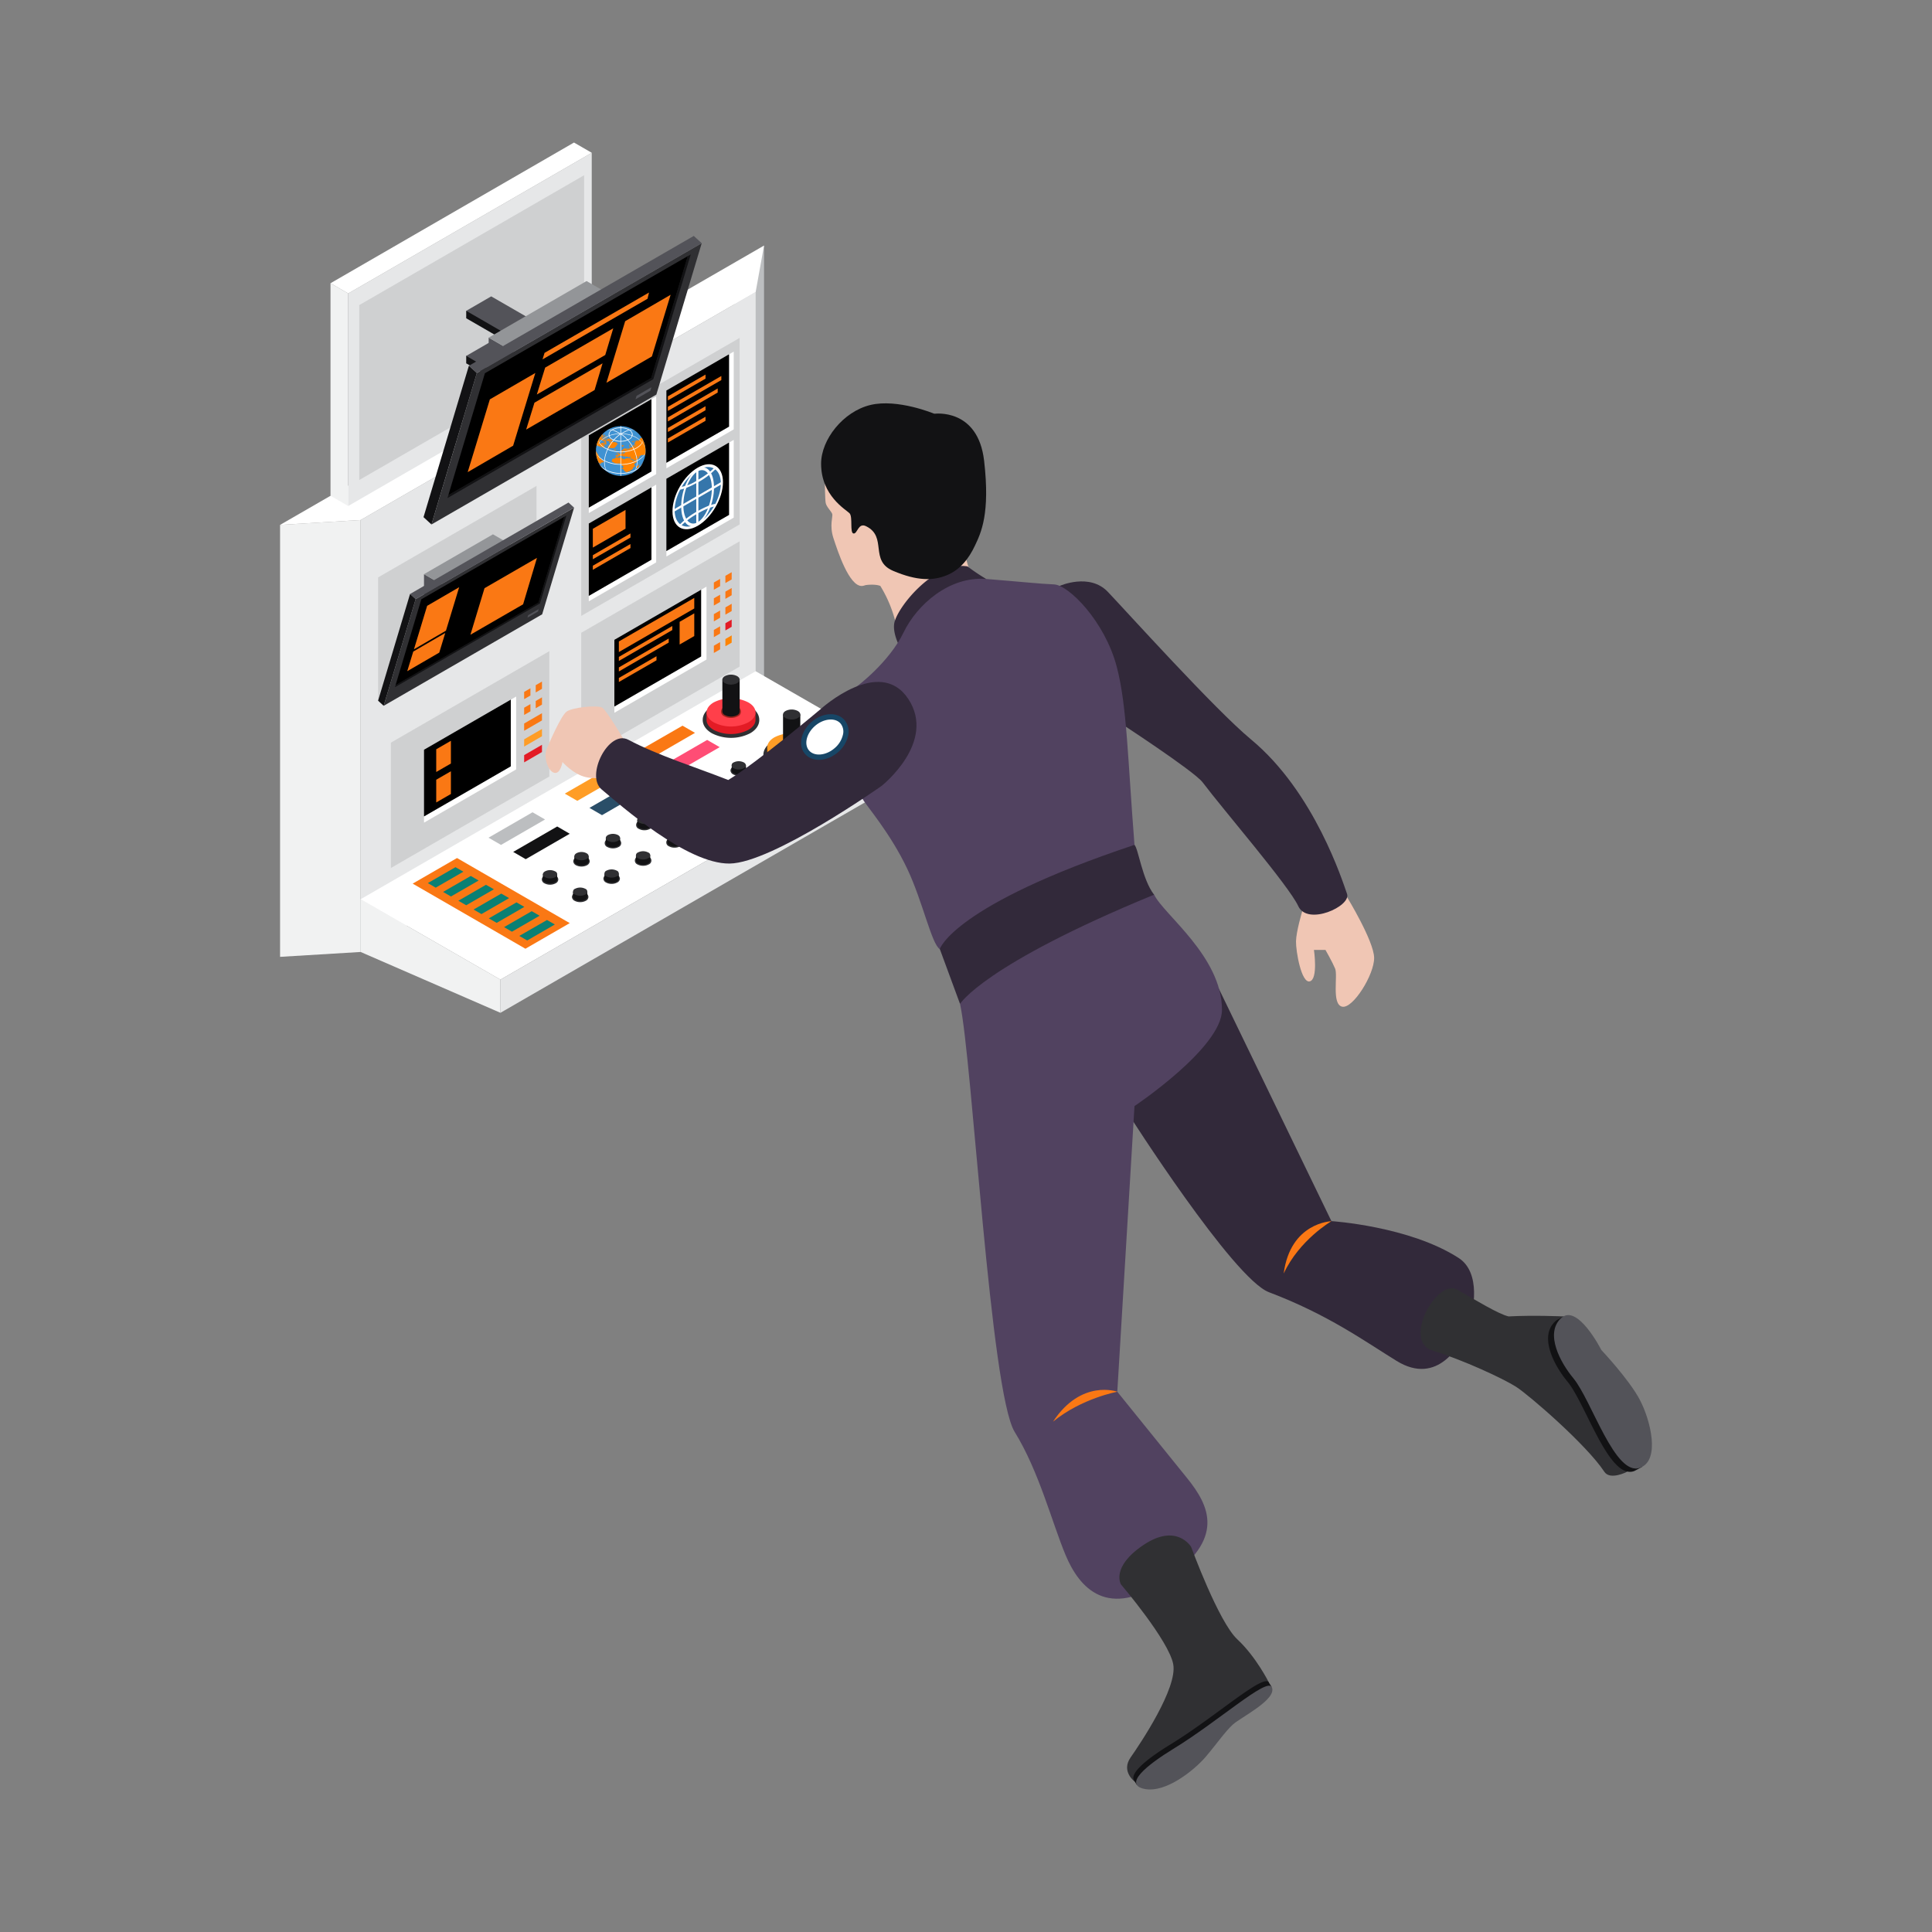 <?xml version="1.0" encoding="UTF-8"?>
<svg xmlns="http://www.w3.org/2000/svg" id="Layer_1" data-name="Layer 1" viewBox="0 0 800 800">
  <rect x="0" y="0" width="800" height="800" fill="#808080" stroke="none"/>
  <defs>
    <style>.cls-1{fill:#bcbec0;}.cls-2{fill:#f1f2f2;}.cls-3{fill:#e6e7e8;}.cls-4{opacity:0.1;}.cls-5{fill:#fa7814;}.cls-6{fill:#e31b25;}.cls-7{fill:#ff8400;}.cls-8{fill:#fff;}.cls-9{fill:#ff9d26;}.cls-10{fill:#3f92d2;}.cls-11{fill:#3576ab;}.cls-12{fill:#121214;}.cls-13{fill:#535359;}.cls-14{fill:#939598;}.cls-15{fill:#303033;}.cls-16{fill:#ba6000;}.cls-17{fill:#ff3f4a;}.cls-18{fill:#9c251f;}.cls-19{fill:#ff4d75;}.cls-20{fill:#2a4e68;}.cls-21{fill:#0a8074;}.cls-22{fill:#f0c6b4;}.cls-23{fill:#32293a;}.cls-24{fill:#514260;}.cls-25{fill:#174666;}</style>
  </defs>
  <polygon class="cls-1" points="303.82 119.05 312.9 299.8 316.37 280.54 316.37 101.68 303.82 119.05"></polygon>
  <polygon class="cls-2" points="149.33 394.19 115.97 396.21 115.97 217.35 149.33 215.33 149.33 394.19"></polygon>
  <polygon class="cls-3" points="149.33 394.19 312.9 299.8 312.9 120.93 149.33 215.33 149.33 394.19"></polygon>
  <polygon class="cls-4" points="240.66 255.04 306.27 217.16 306.27 139.91 240.66 177.8 240.66 255.04"></polygon>
  <polygon class="cls-4" points="240.66 313.92 306.27 276.03 306.27 224.14 240.66 262.03 240.66 313.92"></polygon>
  <polygon class="cls-5" points="298.18 242.71 295.59 244.2 295.59 241.21 298.18 239.71 298.18 242.71"></polygon>
  <polygon class="cls-5" points="302.97 239.93 300.37 241.42 300.37 238.43 302.98 236.93 302.97 239.93"></polygon>
  <polygon class="cls-5" points="298.18 249.25 295.59 250.75 295.59 247.75 298.18 246.26 298.18 249.25"></polygon>
  <polygon class="cls-5" points="302.97 246.47 300.37 247.97 300.37 244.97 302.98 243.48 302.97 246.47"></polygon>
  <polygon class="cls-5" points="298.18 255.79 295.59 257.3 295.59 254.3 298.18 252.79 298.18 255.79"></polygon>
  <polygon class="cls-5" points="302.97 253.02 300.37 254.52 300.37 251.51 302.98 250.01 302.97 253.02"></polygon>
  <polygon class="cls-5" points="298.18 262.33 295.59 263.83 295.59 260.84 298.18 259.34 298.18 262.33"></polygon>
  <polygon class="cls-6" points="302.97 259.55 300.37 261.06 300.37 258.06 302.98 256.56 302.97 259.55"></polygon>
  <polygon class="cls-5" points="298.18 268.88 295.59 270.38 295.59 267.38 298.18 265.88 298.18 268.88"></polygon>
  <polygon class="cls-7" points="302.97 266.1 300.37 267.6 300.37 264.61 302.98 263.1 302.97 266.1"></polygon>
  <polygon class="cls-8" points="292.54 242.92 292.54 273.11 254.4 295.14 254.4 292.56 290.32 271.82 290.32 244.2 292.54 242.92"></polygon>
  <polygon points="290.32 244.2 290.32 271.82 254.4 292.56 254.4 264.94 290.32 244.2"></polygon>
  <polygon class="cls-4" points="161.85 359.43 227.47 321.53 227.47 269.63 161.85 307.52 161.85 359.43"></polygon>
  <polygon class="cls-5" points="219.64 288 217.04 289.5 217.04 286.5 219.64 285 219.64 288"></polygon>
  <polygon class="cls-5" points="224.42 285.22 221.83 286.73 221.83 283.72 224.42 282.22 224.42 285.22"></polygon>
  <polygon class="cls-5" points="219.64 294.55 217.04 296.04 217.04 293.05 219.64 291.55 219.64 294.55"></polygon>
  <polygon class="cls-5" points="224.42 291.77 221.83 293.26 221.83 290.26 224.42 288.76 224.42 291.77"></polygon>
  <polygon class="cls-5" points="224.42 298.31 217.04 302.59 217.04 299.59 224.42 295.31 224.42 298.31"></polygon>
  <polygon class="cls-9" points="224.42 304.86 217.04 309.14 217.04 306.14 224.42 301.85 224.42 304.86"></polygon>
  <polygon class="cls-6" points="224.42 311.4 217.04 315.68 217.04 312.68 224.42 308.4 224.42 311.4"></polygon>
  <polygon class="cls-8" points="213.73 288.42 213.73 318.6 175.58 340.64 175.58 338.06 211.51 317.32 211.51 289.71 213.73 288.42"></polygon>
  <polygon points="211.51 289.71 211.51 317.32 175.58 338.06 175.58 310.45 211.51 289.71"></polygon>
  <polygon class="cls-5" points="180.63 319.67 186.71 316.16 186.71 306.75 180.63 310.26 180.63 319.67"></polygon>
  <polygon class="cls-5" points="180.63 332.28 186.71 328.77 186.71 319.36 180.63 322.87 180.63 332.28"></polygon>
  <polygon class="cls-5" points="256.26 273.69 278.39 260.89 278.39 259.22 256.26 272 256.26 273.69"></polygon>
  <polygon class="cls-5" points="256.26 265.61 256.26 270 287.48 251.96 287.48 247.58 256.26 265.61"></polygon>
  <polygon class="cls-5" points="256.26 278.04 276.9 266.07 276.9 264.4 256.26 276.36 256.26 278.04"></polygon>
  <polygon class="cls-5" points="256.26 282.4 271.84 273.42 271.84 271.73 256.26 280.73 256.26 282.4"></polygon>
  <polygon class="cls-5" points="281.42 266.88 287.48 263.38 287.48 253.97 281.42 257.48 281.42 266.88"></polygon>
  <polygon class="cls-8" points="271.71 164.15 271.71 196.34 243.81 212.45 243.81 210.2 269.75 195.21 269.75 165.28 271.71 164.15"></polygon>
  <polygon points="269.75 165.28 269.75 195.21 243.81 210.2 243.81 180.25 269.75 165.28"></polygon>
  <circle class="cls-10" cx="257.04" cy="186.75" r="10.29"></circle>
  <path class="cls-7" d="M250.24,184.78c.09-.07.13-.13,0-.43s-.06,0-.27,0-.21-.2,0-.34,0-.09-.12-.34.12,0,.14-.15-.34-.24-.44-.15-.09,0-.37.06,0,0-.15.26-.31-.35-.39-.24-.08.12-.27.22-.14-.15,0-.46-.1-.25,0-.48-.18-.32-.18-.5,0-.36.35-.13.2-.06.61.16a1.12,1.12,0,0,1,.5.36.46.46,0,0,0,.48.14c.09,0,.09-.1-.15-.32s-.45-.08-.18-.3-.06-.06-.18-.29,0-.18-.32-.4-.15,0-.18-.27.12-.19-.21-.36c-.14-.08-.18-.13-.2-.18a10,10,0,0,0-1.7,3.69c.07.09.13.18.2.2s.27-.09.65.23.12,0,.44,0,.09.07.55.41.14.09.3-.1-.19-.23.22-.08.13.14.41.47.07-.13.38-.16,0-.11-.08-.24,0,0-.11-.19S250.15,184.87,250.24,184.78Z"></path>
  <path class="cls-7" d="M248.87,191.8c0-.26.14-.28.71-.32s.11-.17.41-.29.06-.16-.39-.49-.39,0-.52-.46-.2-.27-.77-.53-.24-.15-.17-.27,0,0,.13-.15-.34-.44-.51-.83,0-.15-.26-.48-.19-.09-.44-.65c-.17-.4-.22-.41-.31-.43a10.37,10.37,0,0,0,1.23,4.75,1.31,1.31,0,0,1,.38.14C249.37,192.4,248.85,192.06,248.87,191.8Z"></path>
  <path class="cls-7" d="M250.18,183.43c-.08-.13-.1-.23-.22-.22s-.1,0,0,.13.21.2.17.3-.09,0,0,.2.24.54.26.42-.1-.3,0-.22.19.4.19.1-.12-.4,0-.32,0-.06.19.21.31.4.31.2-.13-.23-.12-.37,0,0,.07-.18.18-.12.09-.3-.08.06-.09-.16-.16-.12-.07-.31.23-.22,0-.28,0,.21-.17-.06,0-.21-.17-.37,0,0-.28-.06-.37-.12-.3.1,0,.06.1.31.06.09.22.33.24.24.09.33,0,.13-.13.18-.12,0-.22,0S250.28,183.58,250.18,183.43Z"></path>
  <path class="cls-7" d="M249.17,180.82c.14.11,0,.18.11.37s.09,0,.24,0,0-.16.18-.19.35.3.27.05-.05,0-.08-.21-.12-.17-.19-.09-.1-.36-.19-.49-.07-.11.05-.17.11,0-.08-.31h0c-.21.22-.4.45-.59.68l.07.12C249.08,180.89,249,180.71,249.17,180.82Z"></path>
  <path class="cls-7" d="M252.7,182.82c-.06,0-.13-.09-.3-.12s-.16,0-.08.11.38.31.18.24-.35-.33-.34-.18,0,.08.1.25,0,0,.2.24.23.2.17.3,0,0-.12.2,0,.19-.13.26,0,0,0,.17.06.13-.16.08-.16,0-.11.11-.1.07-.18.14.06.18-.13.22-.15,0-.1.23,0,.27.13.43.21.45.35.25.11-.18.29-.21-.05-.17.42,0,.21,0,.6,0,.21,0,.57,0,.39-.06.37-.12-.13-.18,0-.08.37.25.28,0-.39-.24-.07-.26.27,0,.27-.1.12.09.17-.07,0-.18.06-.25.25.14.18-.07-.18-.25.05-.35a1.36,1.36,0,0,0,.29-.16c.12-.06.12,0,.21-.13s.21-.2,0-.16,0,0-.31,0-.37.06-.45.05.51-.1.43-.17,0-.07-.2,0-.28,0-.16,0,.09,0,.22-.07.1-.07.18,0,.19,0,0-.11,0,0-.2-.17,0-.15-.34-.16-.12,0-.33-.06-.29-.14-.34-.05,0,.23-.14.1,0-.3-.12-.14-.36.3-.28.13.24-.27,0-.27-.21,0-.27,0,0-.14-.15-.05-.11.16-.21.08-.13-.27-.24-.14,0,0-.05.17-.09.18-.17.07S252.74,182.8,252.7,182.82Z"></path>
  <path class="cls-7" d="M254.56,191.87c-.06,0,0,0,0,0Z"></path>
  <path class="cls-7" d="M261.67,185.47h.08Z"></path>
  <path class="cls-7" d="M265.65,181.11c0,.06,0,0,0,0A.07.07,0,0,1,265.65,181.11Z"></path>
  <path class="cls-7" d="M265.76,181.29a.94.94,0,0,0-.17.1c-.13.11-.06.05-.22,0s0-.07-.19.08-.1.11-.26.27.05,0,.11.08-.07.11-.21.24,0,0-.15.11-.1.1-.16.17a.31.31,0,0,1-.19.15c-.13.05-.09.1,0,.19s-.06.18-.13.18-.06-.08-.1-.41-.07-.07-.21-.14-.14,0-.27.13,0,.15-.06.21-.06-.06-.12-.06-.09.09-.21,0-.11.07-.16.23.07.07.15,0,0,.06.06.08.07.08-.07.11,0,.11-.13.12-.09,0-.15.14.12,0-.09.17,0,.06-.13.23.13.07.25,0,.16,0,.11.07l-.09,0c-.08,0,0,0-.09.08s0,0-.16.09,0,0,0,.14,0,0,.17,0a1.24,1.24,0,0,0,.18,0c.15,0,.06,0,.13,0s0,0,.16.11,0,.06-.14.07-.09,0-.15-.11-.17.05-.23,0-.07,0-.2.09.12,0,0,.1,0,0,.1,0,.12,0,.07,0,0,0-.13,0-.09,0-.19-.07-.06,0-.05.1,0,.05,0,.11.08,0,.15,0,.06,0,.08.09,0,.07.14.07.06,0,.08-.1.08-.05.14-.05.09,0,.16,0,.06,0,.06.09,0,0-.17-.07-.05,0-.13.09,0,.08,0,.14,0,0,.06.13,0,.07-.07.13a.23.23,0,0,1-.18.06s0,0,0-.09.09-.1,0-.16,0-.07-.08-.12-.07,0-.16,0,0,0-.13-.09,0,0-.13-.07-.08,0-.11-.16,0,0-.11,0-.08,0-.19.11,0,.06.05.09,0,.06,0,.15,0,.05.06.07,0,0,.09.08.09,0,.15,0,.09,0,.16,0,0,0,0,.11-.07,0-.16,0a.2.2,0,0,0-.13,0c-.08,0-.05,0-.05,0-.17,0-.14,0-.25.05s-.41.06-.66,0-.19,0-.29-.19.09-.15.16-.37,0,0,.17-.22.1-.17.09-.28-.11,0-.21.08-.08.09-.29.21-.09.2-.09.38a1.54,1.54,0,0,0,0,.48c.07.14.2.07.41,0s.23,0,.32,0a.34.34,0,0,1,.18,0s.07-.06.11,0,.12.08-.15.15c-.08,0-.24.12-.57.25s0,0,0,0a.3.3,0,0,0-.1.25c0,.14,0-.15-.23,0s-.09,0,0-.12-.07,0-.28,0,0,.05.05.13.14.05.14.19-.09,0-.19,0-.15,0-.11.18.09.09-.14.11-.22,0-.09.1,0,0,0,.07-.15,0-.25-.07-.09,0-.35-.14.09,0,.15-.07.14,0,.42,0,.22,0,.27-.21-.07-.06-.34-.14-.09,0-.53,0-.09,0-.27,0a.55.55,0,0,1-.35-.11c-.2-.1-.08,0-.45.21s-.43.13-.35.24,0,.09-.26.25-.15,0-.18.18-.12.08-.32.17-.17.06-.25.2,0,.08,0,.33,0,.07.22.06,0-.05.33-.1,0,0,0,.16.19.13.3.24.19,0,.36-.13-.09-.11,0-.17.13,0,0-.22-.19-.09-.09-.26.2-.11.27-.21,0-.05.15-.15.13-.12.29,0-.12.07-.14.19-.1.07-.22.14-.06.11.12.18,0,.1.17.16.14-.07.28-.15.13,0,.43,0-.15.15-.3.11-.17-.05-.3.12.2,0,.18.16-.08.06-.24,0-.15,0-.18.2a.31.31,0,0,0,0,.11.05.05,0,0,0,0,0c-.1,0,0,0-.22.08a.57.57,0,0,1-.44,0,2.37,2.37,0,0,0-.46,0c-.22,0-.06-.1-.07-.28s-.18,0-.21.07.09.18-.06.28-.14,0-.14.15,0,0-.39,0,0,0-.25.17,0,.06-.36,0-.14,0-.31,0,.14.11.35.14,0,.14,0,.3,0,.06-.44-.08-.27,0-.63,0,0,0,.11.25-.19.06-.14.21.16.09.42.2.24,0,.58,0,.1-.08.19-.18.24,0,.35-.21.15,0,.51,0,.16,0,.54,0,.06.16.26.22.19.1.18.22.1,0,.23,0,.14-.09,0-.19-.56-.21-.53-.36.19.06.37.12a5,5,0,0,1,.68.18c.39.14-.09.11.2.28s.27.11.25-.07,0-.11.47-.13.05.06.3.21.09.05.5,0,.27-.07.62-.1.12.12-.18.45,0,0-.39.06a2,2,0,0,0-.49.09,3.64,3.64,0,0,1-.8,0c-.6,0-.12,0-.21.29s-.11,0-.58,0,0-.09-.61-.12,0,0-.25-.17.17-.11-.17-.21,0,0-.44-.08-.19,0-.86.1,0,0-.42-.12-.19,0-.63,0,0,0-.2.18,0,.09-.22.23-.39-.05-.64.07a2.18,2.18,0,0,0-.42.18c-.29.16,0,.08,0,.32s0,.11-.22.27,0,.11.17.41.09.11.71.45c.25.14.31.19.31.2l.09,0a3.2,3.2,0,0,0,.81.14,1.72,1.72,0,0,0,.64,0c.34-.06.31-.06.49,0s.15.18.24.16a3.6,3.6,0,0,1,.71.14c.32.07-.09.21-.2.36s.14.06.31.23.07.06.43.3-.08.18.12.33,0,.12-.59.44,0,.14.43.32,0,.11.22.22.17.07.19.37,0,.12.42.4,0,.09.35.24.67,0,1.21-.21.28-.06.63-.29.22,0,.55-.35-.07-.2.33-.34.2-.09.31-.21,0-.15-.11-.28.05-.09.27-.3.35-.16.58-.3.15-.17,0-.28-.09-.1-.18-.33-.21,0-.12-.28,0,0,.12-.2.21-.06.32-.21.16-.14.35-.32.19-.11.31-.39.12-.14.24-.34,0,0,.08-.27.14-.19-.17,0l-.4.17c-.41.17-.12.08-.39.13a2.31,2.31,0,0,1-.46.05c-.29,0-.22-.07-.29-.17s-.1,0-.31-.07-.1-.12-.39-.19,0-.07-.25-.21-.15,0-.6-.22.34-.11.72,0,0,.06.33.15.12,0,.15.12.1.07.42.17.1,0,.36.22.14.12.3,0,.2-.11.57-.23.15,0,.24-.2.1-.16.31-.27a1.7,1.7,0,0,0,.5-.5,2.25,2.25,0,0,0,.25-.38c.16-.28-.06-.07-.27,0s-.16.15-.33.06-.05,0-.31.18-.15.13-.48.17-.22-.05-.43-.08-.12-.11.14-.21.19-.06.58,0,.1,0,.38-.1,0,0,.45-.16.14,0,.64-.33.22-.16.56-.18h.32c.24.09.3-.23.54-.17s.07.08.27.24a.3.3,0,0,0,.14.07,10.88,10.88,0,0,0,.16-1.81A10.14,10.14,0,0,0,265.76,181.29Z"></path>
  <path class="cls-7" d="M263.75,193.36c.1,0-.18.11-.17.29s0,.28.3.18.53-.19.53-.29-.43.1-.09-.22.26-.3.28-.46.2-.28.1-.34-.16-.37-.29-.09,0,.32-.27.44-.56.26-.51.35S263.62,193.34,263.75,193.36Z"></path>
  <path class="cls-7" d="M262.8,182.85c-.1.11,0-.1-.11-.12s-.25-.07-.14-.1.12,0,.21,0,.26-.13.18,0a1.51,1.51,0,0,0-.12.26S262.83,182.83,262.8,182.85Z"></path>
  <path class="cls-7" d="M262.58,182.8a.53.53,0,0,1-.16-.05c-.1-.05-.09,0-.21,0s-.06,0-.21,0-.29-.1-.25,0-.08.19.09.2.18-.05.28,0,.09.08.24,0S262.55,182.88,262.58,182.8Z"></path>
  <path class="cls-7" d="M257.6,184.48c0,.08-.38-.09-.25.07s.16.07.19.23.06.14.15.18.14.16.17.07a.69.69,0,0,0,.05-.21c0-.06,0-.21.1-.1s.19.24.21.15a.19.19,0,0,0-.11-.19s-.3-.12,0-.13.24,0,.27-.09.19-.09-.05-.09-.2-.08-.34-.07-.12-.09-.15,0,0,.12-.13.13S257.6,184.43,257.6,184.48Z"></path>
  <path class="cls-7" d="M254.84,186.47c0,.1-.13,0-.25,0s-.06,0-.18-.11-.13-.11-.12-.18,0-.3.12-.16.08.16.27.16.24,0,.34,0,.2.15.09.18S254.84,186.43,254.84,186.47Z"></path>
  <path class="cls-7" d="M255.5,187.65c0-.07-.05.07-.16.06s-.16,0-.14.1-.19.09,0,.15.17,0,.31,0,.06-.08.15-.14.16-.1.1-.13S255.53,187.7,255.5,187.65Z"></path>
  <path class="cls-7" d="M255.83,187.42c-.16,0-.2.14-.08.2s.08,0,.16.12.29.18.11.18-.23,0-.16.07.22.1.13.13-.2,0-.25.06,0,0,.14,0a.37.37,0,0,1,.23,0c.16,0,.16,0,.24,0s.18-.06.18-.11.08.08,0-.06-.15-.2-.24-.23-.15,0-.17-.12.07-.11,0-.16,0-.2-.15-.16S255.93,187.44,255.83,187.42Z"></path>
  <path class="cls-7" d="M252.25,182.07c0,.09-.05.14,0,.09s-.06-.16.06-.1.08.09.15.09.1,0,.18.08.09,0,.07,0-.07,0-.18-.08-.1,0-.13-.05-.1-.08-.13-.14,0,0,0-.13.09-.07.12-.12,0-.25.2,0,.08.22.2.21,0-.06.15,0,0,0,.2.09.19.06.24.13,0,0,.14.13.13.15.13.22.12.17.08.18h-.17c-.12,0-.23-.07-.26-.06s.12.05,0,.05-.11-.05-.2,0-.11,0-.25,0,0,.09-.13,0-.07-.09-.16-.09-.16-.09-.17,0,0,.12-.12.12-.17-.07-.19-.06h-.17c-.12,0-.08,0-.13,0s0,.1-.15,0,0-.05-.15-.17-.13-.12-.17-.21,0-.21-.13-.19-.12.06-.08.14.11.11.17.19.14.1.15.18.08.12,0,.12-.13,0-.17-.07,0-.09-.15-.18-.11-.06-.15-.13,0-.06-.09-.18-.07-.16,0-.16.14,0,.14,0,0,0,0-.12.07-.06.07-.1,0,0,.12.13,0,.18.14.18.1-.07.22,0,.19.19.19.13,0-.1-.09-.15a.43.43,0,0,1-.13-.19c0-.05,0-.05.13-.05s.2.08.13,0-.1-.13,0-.14,0-.05.11,0,.1,0,.17,0,.05,0,.14,0,.22,0,.12.1-.2,0-.14.15,0,.16.07.21Z"></path>
  <path class="cls-7" d="M251.22,181.07c0,.05-.14-.12-.12,0s-.12.09,0,.2.06,0,.17,0,.12,0,.13-.07.09-.14,0-.18-.09-.07-.13-.06S251.24,181.05,251.22,181.07Z"></path>
  <path class="cls-7" d="M251.33,181.41c-.09,0-.07,0-.07.08s-.13,0-.06.07.13.08.16.06.08,0,.08-.05,0-.13,0-.14A.18.18,0,0,0,251.33,181.41Z"></path>
  <path class="cls-7" d="M250.82,181.29s0,0,0,.08.13.12,0,.13-.05,0-.13,0-.07.09-.14,0-.18-.08-.11-.11.15,0,.11,0-.16-.1-.11-.17,0-.08.12-.08.08,0,.06.07,0,.11.05.1S250.82,181.25,250.82,181.29Z"></path>
  <path class="cls-7" d="M250.65,181.59s-.07,0-.05,0,0,.15.07.13l.1-.06s.06,0,0-.07S250.7,181.58,250.65,181.59Z"></path>
  <path class="cls-7" d="M250.44,181.68s-.07,0-.11,0,0,0-.14,0-.1.06-.16,0a.25.25,0,0,0-.16-.05c-.07,0-.11-.09-.13,0a.25.25,0,0,0,0,.16.24.24,0,0,0,.09.11s0,.16.14.07.07-.12.12-.14,0-.13.16-.06.11.06.17.14.05.06.16.05.1,0,.06-.08-.05-.14-.1-.15S250.49,181.7,250.44,181.68Z"></path>
  <path class="cls-7" d="M249.89,181.53c-.09-.05-.09-.06-.06-.12s0,0,0-.09,0-.21.06-.14.07,0,.07.1.07.11.1.07,0-.1.06-.06.21.07.19.13.1.14,0,.13-.18-.1-.18,0,0,.14-.08.12-.1,0-.14,0S249.92,181.56,249.89,181.53Z"></path>
  <path class="cls-7" d="M250.22,180.37s.12.07.09.13-.1.06-.07.17,0,.11.07.08,0,0,.11,0,.22.1.14.09-.14-.06-.14,0,.09,0,.07.1-.05.08-.16,0-.11,0-.16-.16a.7.7,0,0,0-.12-.15c-.08-.07-.23-.23-.18-.23s.16.1.14,0-.15-.29,0-.23.1.16.16.13S250.21,180.39,250.22,180.37Z"></path>
  <path class="cls-7" d="M250.19,180.2c.08.16.14.14.17.13s.08,0,.1,0,0-.05,0-.07.07,0-.08-.13l-.18-.13c-.06-.06,0-.1-.1-.11s-.17-.2-.11,0,.06.22.12.23S250.17,180.12,250.19,180.2Z"></path>
  <path class="cls-7" d="M250.61,180.7c0,.05,0,0,.11,0s.14,0,.11,0,0-.06-.1-.15-.12-.2-.13-.1a.76.76,0,0,1,0,.16S250.6,180.66,250.61,180.7Z"></path>
  <path class="cls-7" d="M250.89,180.73c0-.06,0-.09,0-.13s0-.1,0,0,0,0,.11.1.06.14,0,.13-.13-.05-.12-.06S250.89,180.77,250.89,180.73Z"></path>
  <path class="cls-8" d="M267.33,187.49h0c0-4.53-4.41-7.8-10.29-7.8s-10.29,3.27-10.29,7.8h0c0-4.65,4.26-8,10.29-8S267.33,182.84,267.33,187.49Z"></path>
  <path class="cls-8" d="M252.58,196c-1.52-.68-2.41-2.26-2.41-4.63,0-4.44,3.25-9.87,7.27-12.08,2.22-1.23,4.1-1.92,5.43-1h0c-1.24-.76-3.18.06-5.33,1.24-3.93,2.19-7.14,7.51-7.14,11.89,0,2.28.75,4,2.18,4.63Z"></path>
  <path class="cls-8" d="M261.5,196c1.53-.68,2.42-2.26,2.42-4.63,0-4.44-3.26-9.87-7.27-12.08-2.23-1.23-4.11-1.92-5.43-1h0c1.24-.76,3.18.06,5.31,1.24,4,2.19,7.16,7.51,7.16,11.89,0,2.28-.75,4-2.19,4.63Z"></path>
  <path class="cls-8" d="M257.05,192.42a14.66,14.66,0,0,1-7.18-1.72c-1.93-1.12-3-2.48-3.12-3.82h0c.14,1.24,1.4,2.56,3.25,3.63a15.63,15.63,0,0,0,14.1,0c1.86-1.07,3.09-2.39,3.23-3.66h0c-.14,1.37-1.16,2.73-3.11,3.85A14.57,14.57,0,0,1,257.05,192.42Z"></path>
  <path class="cls-8" d="M257.05,187.22a13.3,13.3,0,0,1-6.49-1.54c-1.75-1-2.77-2.26-2.75-3.48h0c.12,1.12,1.2,2.31,2.88,3.27a14.07,14.07,0,0,0,12.73,0c1.67-1,2.71-2.16,2.83-3.31h0c0,1.28-.95,2.51-2.71,3.52A13.28,13.28,0,0,1,257.05,187.22Z"></path>
  <path class="cls-8" d="M257.05,196.14a13.2,13.2,0,0,1-6.49-1.55,6.38,6.38,0,0,1-2.84-3.47h0a6.63,6.63,0,0,0,3,3.27,14.13,14.13,0,0,0,12.73,0,6.9,6.9,0,0,0,2.95-3.3h0a6.91,6.91,0,0,1-2.83,3.5A13.23,13.23,0,0,1,257.05,196.14Z"></path>
  <rect class="cls-8" x="256.92" y="176.46" width="0.24" height="20.58"></rect>
  <path class="cls-8" d="M257,182.86a7,7,0,0,1-3.5-.84,2.55,2.55,0,0,1-1.48-2.09,2.57,2.57,0,0,1,1.48-2.09,7.69,7.69,0,0,1,7,0,2.55,2.55,0,0,1,1.49,2.09,2.52,2.52,0,0,1-1.49,2.09A7,7,0,0,1,257,182.86Zm0-5.59a6.88,6.88,0,0,0-3.37.79,2,2,0,0,0,0,3.74,7.5,7.5,0,0,0,6.74,0,2,2,0,0,0,0-3.74A6.83,6.83,0,0,0,257,177.27Z"></path>
  <polygon class="cls-8" points="271.71 200.69 271.71 232.88 243.81 248.99 243.81 246.74 269.75 231.76 269.75 201.82 271.71 200.69"></polygon>
  <polygon points="269.75 201.82 269.75 231.76 243.81 246.74 243.81 216.78 269.75 201.82"></polygon>
  <polygon class="cls-5" points="245.48 229.89 245.48 231.57 261.06 222.58 261.06 220.89 245.48 229.89"></polygon>
  <polygon class="cls-5" points="245.48 235.94 261.06 226.94 261.06 225.26 245.48 234.25 245.48 235.94"></polygon>
  <polygon class="cls-5" points="259.02 211.14 245.48 218.96 245.48 226.74 259.02 218.92 259.02 211.14"></polygon>
  <polygon class="cls-8" points="303.82 145.6 303.82 177.8 275.94 193.91 275.94 191.63 301.88 176.66 301.88 146.71 303.82 145.6"></polygon>
  <polygon points="301.88 146.71 301.88 176.66 275.94 191.63 275.94 161.7 301.88 146.71"></polygon>
  <polygon class="cls-5" points="292.14 155.11 276.56 164.11 276.56 165.79 292.14 156.79 292.14 155.11"></polygon>
  <polygon class="cls-5" points="276.56 168.47 276.56 170.15 298.69 157.37 298.69 155.69 276.56 168.47"></polygon>
  <polygon class="cls-5" points="276.56 174.51 297.18 162.54 297.18 160.86 276.56 172.83 276.56 174.51"></polygon>
  <polygon class="cls-5" points="276.56 178.87 292.14 169.87 292.14 168.2 276.56 177.2 276.56 178.87"></polygon>
  <polygon class="cls-5" points="276.56 183.23 292.14 174.24 292.14 172.56 276.56 181.56 276.56 183.23"></polygon>
  <polygon class="cls-8" points="303.82 182.15 303.82 214.34 275.94 230.44 275.94 228.17 301.88 213.21 301.88 183.25 303.82 182.15"></polygon>
  <polygon points="301.88 183.25 301.88 213.21 275.94 228.17 275.94 198.25 301.88 183.25"></polygon>
  <path class="cls-11" d="M298.91,199.94c0,6.38-4.47,14.13-10,17.32s-10,.61-10-5.77,4.46-14.13,10-17.32S298.91,193.56,298.91,199.94Z"></path>
  <path class="cls-8" d="M278.46,211.75c0-6.67,4.69-14.77,10.45-18.1h0c5.76-3.32,10.45-.63,10.45,6h0c0,6.65-4.69,14.75-10.45,18.08h0c-5.76,3.32-10.45.63-10.45-6Zm.89-.52c0,6.09,4.28,8.56,9.56,5.53h0c5.28-3.06,9.56-10.47,9.57-16.57h0c0-6.09-4.29-8.55-9.57-5.52h0c-5.28,3.06-9.55,10.46-9.56,16.56Z"></path>
  <polygon class="cls-8" points="278.92 212 278.92 210.99 298.91 199.43 298.91 200.44 278.92 212 278.92 212"></polygon>
  <path class="cls-8" d="M288.86,194.2c3.74-2.18,6.79,1.25,6.79,7.63s-3,13.3-6.79,15.47-6.79-1.26-6.79-7.64,3-13.3,6.79-15.46Zm0,1c-3.27,1.88-5.91,8.14-5.91,13.94s2.64,9,5.91,7.13,5.9-8.14,5.9-13.94-2.65-9-5.9-7.13Z"></path>
  <path class="cls-8" d="M288.93,199.71c-5.28,3-7.56,3.06-7.61,3.06h0l.38-1.14h.09l.3,0h0a11.41,11.41,0,0,0,1.28-.31h0a17.16,17.16,0,0,0,5.56-2.58h0a30.73,30.73,0,0,0,7.09-5.28h0l.07-.09h0l.42.67a31,31,0,0,1-7.56,5.71h0Z"></path>
  <path class="cls-8" d="M281.32,217.38a30.15,30.15,0,0,1,7.61-5.75h0c5.29-3,7.5-3,7.58-3h0l-.42,1.14H296l-.28,0h0a7.55,7.55,0,0,0-1.25.3h0a26.81,26.81,0,0,0-5.56,2.56h0a31.7,31.7,0,0,0-7.14,5.32h0l-.09.1h0l-.38-.68Z"></path>
  <polygon class="cls-8" points="288.31 217.62 288.31 194.52 289.19 194.01 289.19 217.1 288.31 217.62 288.31 217.62"></polygon>
  <polygon class="cls-8" points="149.33 215.33 312.9 120.93 316.37 101.68 115.97 217.35 149.33 215.33"></polygon>
  <polygon class="cls-2" points="144.19 209.52 136.86 205.29 136.86 117.28 144.19 121.51 144.19 209.52"></polygon>
  <polygon class="cls-3" points="144.19 209.52 245.03 151.28 245.03 63.27 144.19 121.51 144.19 209.52"></polygon>
  <polygon class="cls-8" points="144.19 121.51 245.03 63.27 237.68 59.02 136.86 117.28 144.19 121.51"></polygon>
  <g id="Monitor">
    <polygon class="cls-4" points="148.76 198.77 241.87 145 241.87 72.56 148.76 126.33 148.76 198.77"></polygon>
    <path class="cls-12" d="M219.1,157.89c-4,0-7.32,1.89-7.32,4.22V179c0,2.34,3.27,4.23,7.32,4.23s7.31-1.89,7.31-4.23V162.11C226.41,159.78,223.14,157.89,219.1,157.89Z"></path>
    <path class="cls-13" d="M219.1,155.32c-4,0-7.32,1.89-7.32,4.23v16.84c0,2.33,3.27,4.22,7.32,4.22s7.31-1.89,7.31-4.22V159.55C226.41,157.21,223.14,155.32,219.1,155.32Z"></path>
    <path class="cls-12" d="M226.17,159.4v-3.1l-1.89.28-.24-.16L203.4,144.51l-5.27,3-5.08-.18v3.12l20.63,11.9a11.46,11.46,0,0,0,10.36,0A3.58,3.58,0,0,0,226.17,159.4Z"></path>
    <path class="cls-13" d="M193.05,147.37l20.63,11.92a11.52,11.52,0,0,0,10.36,0c2.84-1.66,2.84-4.33,0-6L203.4,141.39Z"></path>
    <path class="cls-12" d="M219.1,139.23c-4,0-7.32,1.89-7.32,4.22v16.84c0,2.34,3.27,4.23,7.32,4.23s7.31-1.89,7.31-4.23V143.45C226.41,141.12,223.14,139.23,219.1,139.23Z"></path>
    <path class="cls-13" d="M219.1,136.66c-4,0-7.32,1.89-7.32,4.23v16.84c0,2.33,3.27,4.22,7.32,4.22s7.31-1.89,7.31-4.22V140.89C226.41,138.55,223.14,136.66,219.1,136.66Z"></path>
    <path class="cls-12" d="M226.17,140.74v-3.1l-1.89.28c-.08,0-.15-.12-.24-.17l-20.64-11.9-5.27,3-5.08-.17v3.11l20.63,11.92a11.52,11.52,0,0,0,10.36,0A3.62,3.62,0,0,0,226.17,140.74Z"></path>
    <path class="cls-13" d="M193.05,128.71l20.63,11.91a11.46,11.46,0,0,0,10.36,0c2.84-1.66,2.84-4.33,0-6l-20.64-11.9Z"></path>
    <polygon class="cls-13" points="202.35 139.8 217.35 148.46 210.6 171.03 202.35 166.27 202.35 139.8"></polygon>
    <polygon class="cls-14" points="242.88 116.38 257.91 125.06 217.35 148.46 202.35 139.8 242.88 116.38"></polygon>
    <polygon class="cls-15" points="178.66 217.17 271.78 163.39 290.56 100.7 197.45 154.47 178.66 217.17"></polygon>
    <polygon class="cls-13" points="263.15 165.34 269.32 161.78 269.76 160.33 263.58 163.91 263.15 165.34"></polygon>
    <polygon class="cls-12" points="185.28 206.24 270.52 157.02 286.02 105.35 284.8 106.05 269.67 156.53 185.64 205.05 185.28 206.24"></polygon>
    <polygon points="185.64 205.05 269.67 156.53 284.8 106.05 200.79 154.55 185.64 205.05"></polygon>
    <path class="cls-5" d="M258.87,133l-7.76,25.5,18.83-10.92,7.75-25.52Z"></path>
    <path class="cls-5" d="M225.49,146.11l-.84,2.71,43.48-25.11.61-2.58Z"></path>
    <path class="cls-5" d="M225.74,152.22l-3.45,11.14L250.62,147l3.32-11.06Z"></path>
    <path class="cls-5" d="M221.31,166.74l-3.44,11.14,28.33-16.37,3.31-11.06Z"></path>
    <polygon class="cls-5" points="212.48 184.55 193.66 195.5 202.84 165.37 221.67 154.44 212.48 184.55"></polygon>
    <polygon class="cls-13" points="194.15 151.46 197.45 154.47 290.56 100.7 287.28 97.69 194.15 151.46"></polygon>
    <polygon class="cls-12" points="175.37 214.14 178.66 217.17 197.45 154.47 194.15 151.46 175.37 214.14"></polygon>
  </g>
  <polygon class="cls-2" points="207.22 405.64 149.33 372.35 149.33 394.19 207.22 419.38 207.22 405.64"></polygon>
  <polygon class="cls-8" points="370.8 311.26 312.9 277.94 149.33 372.35 207.22 405.64 370.8 311.26"></polygon>
  <polygon class="cls-3" points="370.8 324.96 370.8 311.26 207.22 405.64 207.22 419.38 370.8 324.96"></polygon>
  <path class="cls-15" d="M319.87,318.06c-2.43-1.38-3.77-3.36-3.77-5.5s1.34-4.11,3.77-5.52c4.28-2.47,11.6-2.47,15.88,0,2.45,1.41,3.78,3.36,3.78,5.52s-1.33,4.12-3.78,5.5a17.3,17.3,0,0,1-15.88,0Z"></path>
  <path class="cls-7" d="M317.7,312.56v-3.12h20.24v3.12h0c0,1.49-1,3-3,4.12a15.8,15.8,0,0,1-14.3,0C318.68,315.55,317.7,314.05,317.7,312.56Z"></path>
  <path class="cls-9" d="M320.67,313.57a15.87,15.87,0,0,0,14.3,0c3.95-2.28,3.95-6,0-8.26a15.8,15.8,0,0,0-14.3,0C316.72,307.6,316.72,311.29,320.67,313.57Z"></path>
  <path class="cls-16" d="M325,311.05a2.09,2.09,0,0,1,0-3.89,6.38,6.38,0,0,1,5.62,0,2.09,2.09,0,0,1,0,3.89,6.15,6.15,0,0,1-5.62,0Z"></path>
  <path class="cls-12" d="M324.24,309.1V295.86h7.15V309.1h0a1.79,1.79,0,0,1-1.05,1.48,5.63,5.63,0,0,1-5.06,0A1.82,1.82,0,0,1,324.24,309.1Z"></path>
  <path class="cls-15" d="M325.28,297.33a5.63,5.63,0,0,0,5.06,0c1.41-.81,1.41-2.13,0-2.93a5.57,5.57,0,0,0-5.06,0C323.89,295.2,323.89,296.52,325.28,297.33Z"></path>
  <path class="cls-15" d="M294.75,303.61c-2.43-1.4-3.77-3.35-3.77-5.51s1.34-4.11,3.77-5.5c4.29-2.48,11.6-2.48,15.91,0,2.42,1.39,3.74,3.35,3.74,5.5s-1.32,4.11-3.74,5.51a17.44,17.44,0,0,1-15.91,0Z"></path>
  <path class="cls-6" d="M292.57,298.1V295h20.26v3.11h0c0,1.51-1,3-3,4.13a15.84,15.84,0,0,1-14.32,0C293.55,301.1,292.57,299.61,292.57,298.1Z"></path>
  <path class="cls-17" d="M295.53,299.11a15.78,15.78,0,0,0,14.32,0c4-2.28,4-6,0-8.26a15.84,15.84,0,0,0-14.32,0C291.6,293.14,291.6,296.83,295.53,299.11Z"></path>
  <path class="cls-18" d="M299.9,296.61a2.09,2.09,0,0,1,0-3.89,6.25,6.25,0,0,1,5.62,0,2.11,2.11,0,0,1,0,3.89,5.74,5.74,0,0,1-2.82.68A5.58,5.58,0,0,1,299.9,296.61Z"></path>
  <path class="cls-12" d="M299.12,294.67V281.42h7.16v13.25h0a1.77,1.77,0,0,1-1,1.44,5.53,5.53,0,0,1-5.07,0A1.8,1.8,0,0,1,299.12,294.67Z"></path>
  <path class="cls-15" d="M300.16,282.86a5.53,5.53,0,0,0,5.07,0c1.39-.79,1.39-2.1,0-2.89a5.53,5.53,0,0,0-5.07,0C298.78,280.76,298.78,282.07,300.16,282.86Z"></path>
  <path class="cls-15" d="M316,327.88a1.91,1.91,0,0,1-1.09-1.61,1.89,1.89,0,0,1,1.09-1.61,5.17,5.17,0,0,1,4.66,0,1.92,1.92,0,0,1,1.1,1.61,2,2,0,0,1-1.1,1.61,5.21,5.21,0,0,1-4.66,0Z"></path>
  <path class="cls-12" d="M315.42,326.27v-2.15h5.92v2.15h0a1.49,1.49,0,0,1-.88,1.21,4.66,4.66,0,0,1-4.18,0A1.51,1.51,0,0,1,315.42,326.27Z"></path>
  <path class="cls-15" d="M316.28,325.31a4.54,4.54,0,0,0,4.18,0,1.26,1.26,0,0,0,0-2.4,4.6,4.6,0,0,0-4.18,0A1.27,1.27,0,0,0,316.28,325.31Z"></path>
  <path class="cls-15" d="M305.35,336a4.67,4.67,0,0,0,2.31-.56,1.73,1.73,0,0,0,0-3.23,5.28,5.28,0,0,0-4.62,0,1.73,1.73,0,0,0,0,3.23A4.65,4.65,0,0,0,305.35,336Z"></path>
  <path class="cls-12" d="M302.4,333.8v-2.17h5.9v2.17h0a1.46,1.46,0,0,1-.86,1.19,4.54,4.54,0,0,1-4.18,0A1.51,1.51,0,0,1,302.4,333.8Z"></path>
  <path class="cls-15" d="M303.26,332.84a4.66,4.66,0,0,0,4.18,0,1.29,1.29,0,0,0,0-2.43,4.72,4.72,0,0,0-4.18,0A1.29,1.29,0,0,0,303.26,332.84Z"></path>
  <path class="cls-15" d="M292.32,343.47a4.72,4.72,0,0,0,2.33-.56,1.72,1.72,0,0,0,0-3.22,5.34,5.34,0,0,0-4.65,0,1.73,1.73,0,0,0,0,3.22A4.82,4.82,0,0,0,292.32,343.47Z"></path>
  <path class="cls-12" d="M289.36,341.31v-2.16h5.92v2.16h0a1.48,1.48,0,0,1-.86,1.21,4.72,4.72,0,0,1-4.18,0A1.5,1.5,0,0,1,289.36,341.31Z"></path>
  <path class="cls-15" d="M290.24,340.35a4.6,4.6,0,0,0,4.18,0,1.27,1.27,0,0,0,0-2.41,4.66,4.66,0,0,0-4.18,0A1.27,1.27,0,0,0,290.24,340.35Z"></path>
  <path class="cls-15" d="M279.32,351a4.62,4.62,0,0,0,2.33-.57,1.73,1.73,0,0,0,0-3.2,5.32,5.32,0,0,0-4.67,0,1.72,1.72,0,0,0,0,3.2A4.61,4.61,0,0,0,279.32,351Z"></path>
  <path class="cls-12" d="M276.35,348.81v-2.14h5.91v2.14h0a1.48,1.48,0,0,1-.86,1.22,4.58,4.58,0,0,1-4.17,0A1.47,1.47,0,0,1,276.35,348.81Z"></path>
  <path class="cls-15" d="M277.23,347.88a4.7,4.7,0,0,0,4.17,0c1.16-.68,1.16-1.76,0-2.42a4.58,4.58,0,0,0-4.17,0C276.07,346.12,276.07,347.2,277.23,347.88Z"></path>
  <path class="cls-15" d="M266.28,358.5a4.62,4.62,0,0,0,2.33-.55,1.72,1.72,0,0,0,0-3.22,5.13,5.13,0,0,0-4.64,0,1.73,1.73,0,0,0,0,3.22A4.62,4.62,0,0,0,266.28,358.5Z"></path>
  <path class="cls-12" d="M263.33,356.34v-2.15h5.9v2.15h0a1.45,1.45,0,0,1-.85,1.21,4.68,4.68,0,0,1-4.19,0A1.48,1.48,0,0,1,263.33,356.34Z"></path>
  <path class="cls-15" d="M264.19,355.38a4.56,4.56,0,0,0,4.19,0,1.26,1.26,0,0,0,0-2.4,4.56,4.56,0,0,0-4.19,0A1.27,1.27,0,0,0,264.19,355.38Z"></path>
  <path class="cls-15" d="M253.26,366a4.67,4.67,0,0,0,2.33-.57,1.92,1.92,0,0,0,1.11-1.59,2,2,0,0,0-1.11-1.63,5.28,5.28,0,0,0-4.65,0,1.94,1.94,0,0,0-1.09,1.63,1.9,1.9,0,0,0,1.09,1.59A4.64,4.64,0,0,0,253.26,366Z"></path>
  <path class="cls-12" d="M250.3,363.87V361.7h5.92v2.17h0a1.48,1.48,0,0,1-.86,1.19,4.62,4.62,0,0,1-4.19,0A1.5,1.5,0,0,1,250.3,363.87Z"></path>
  <path class="cls-15" d="M251.17,362.91a4.68,4.68,0,0,0,4.19,0,1.27,1.27,0,0,0,0-2.41,4.68,4.68,0,0,0-4.19,0A1.27,1.27,0,0,0,251.17,362.91Z"></path>
  <path class="cls-15" d="M237.92,373a1.9,1.9,0,0,1-1.09-1.6,1.94,1.94,0,0,1,1.09-1.62,5.28,5.28,0,0,1,4.65,0,1.9,1.9,0,0,1,1.09,1.62,1.86,1.86,0,0,1-1.09,1.6,4.81,4.81,0,0,1-2.33.56A4.71,4.71,0,0,1,237.92,373Z"></path>
  <path class="cls-12" d="M237.28,371.38v-2.15h5.92v2.15h0a1.5,1.5,0,0,1-.88,1.21,4.64,4.64,0,0,1-4.17,0A1.51,1.51,0,0,1,237.28,371.38Z"></path>
  <path class="cls-15" d="M238.15,370.42a4.58,4.58,0,0,0,4.17,0,1.27,1.27,0,0,0,0-2.41,4.64,4.64,0,0,0-4.17,0A1.27,1.27,0,0,0,238.15,370.42Z"></path>
  <path class="cls-15" d="M303.59,320.67a2,2,0,0,1-1.12-1.62,1.93,1.93,0,0,1,1.12-1.6,5.08,5.08,0,0,1,4.62,0,1.9,1.9,0,0,1,1.11,1.6,1.93,1.93,0,0,1-1.11,1.62,4.78,4.78,0,0,1-2.31.55A4.72,4.72,0,0,1,303.59,320.67Z"></path>
  <path class="cls-12" d="M303,319.05v-2.14h5.9v2.14h0a1.49,1.49,0,0,1-.86,1.21,4.68,4.68,0,0,1-4.19,0A1.44,1.44,0,0,1,303,319.05Z"></path>
  <path class="cls-15" d="M303.8,318.11a4.62,4.62,0,0,0,4.19,0c1.15-.66,1.15-1.73,0-2.41a4.68,4.68,0,0,0-4.19,0A1.28,1.28,0,0,0,303.8,318.11Z"></path>
  <path class="cls-15" d="M292.88,328.75a4.75,4.75,0,0,0,2.31-.55,1.93,1.93,0,0,0,1.11-1.62,1.91,1.91,0,0,0-1.11-1.62,5.23,5.23,0,0,0-4.63,0,1.91,1.91,0,0,0-1.1,1.62,1.94,1.94,0,0,0,1.1,1.62A4.79,4.79,0,0,0,292.88,328.75Z"></path>
  <path class="cls-12" d="M289.91,326.58v-2.16h5.92v2.16h0a1.41,1.41,0,0,1-.87,1.19,4.5,4.5,0,0,1-4.16,0A1.43,1.43,0,0,1,289.91,326.58Z"></path>
  <path class="cls-15" d="M290.8,325.63a4.5,4.5,0,0,0,4.16,0,1.28,1.28,0,0,0,0-2.42,4.62,4.62,0,0,0-4.16,0A1.28,1.28,0,0,0,290.8,325.63Z"></path>
  <path class="cls-15" d="M279.85,336.26a4.68,4.68,0,0,0,2.32-.56,1.73,1.73,0,0,0,0-3.21,5.21,5.21,0,0,0-4.62,0,1.72,1.72,0,0,0,0,3.21A4.61,4.61,0,0,0,279.85,336.26Z"></path>
  <path class="cls-12" d="M276.9,334.09v-2.15h5.92v2.15h0a1.49,1.49,0,0,1-.88,1.21,4.46,4.46,0,0,1-4.17,0A1.46,1.46,0,0,1,276.9,334.09Z"></path>
  <path class="cls-15" d="M277.77,333.16a4.64,4.64,0,0,0,4.17,0,1.29,1.29,0,0,0,0-2.43,4.58,4.58,0,0,0-4.17,0A1.29,1.29,0,0,0,277.77,333.16Z"></path>
  <path class="cls-15" d="M266.83,343.79a4.64,4.64,0,0,0,2.32-.58,1.71,1.71,0,0,0,0-3.2,5.13,5.13,0,0,0-4.64,0,1.71,1.71,0,0,0,0,3.2A4.64,4.64,0,0,0,266.83,343.79Z"></path>
  <path class="cls-12" d="M263.88,341.63v-2.18h5.91v2.18h0a1.42,1.42,0,0,1-.87,1.18,4.58,4.58,0,0,1-4.17,0A1.42,1.42,0,0,1,263.88,341.63Z"></path>
  <path class="cls-15" d="M264.75,340.67a4.64,4.64,0,0,0,4.17,0,1.27,1.27,0,0,0,0-2.41,4.58,4.58,0,0,0-4.17,0A1.27,1.27,0,0,0,264.75,340.67Z"></path>
  <path class="cls-15" d="M253.8,351.29a4.75,4.75,0,0,0,2.33-.55,1.73,1.73,0,0,0,0-3.22,5.13,5.13,0,0,0-4.64,0,1.73,1.73,0,0,0,0,3.22A4.73,4.73,0,0,0,253.8,351.29Z"></path>
  <path class="cls-12" d="M250.86,349.14V347h5.91v2.16h0a1.46,1.46,0,0,1-.88,1.2,4.59,4.59,0,0,1-4.16,0A1.49,1.49,0,0,1,250.86,349.14Z"></path>
  <path class="cls-15" d="M251.73,348.18a4.56,4.56,0,0,0,4.16,0c1.16-.66,1.16-1.73,0-2.41a4.68,4.68,0,0,0-4.16,0C250.56,346.45,250.56,347.52,251.73,348.18Z"></path>
  <path class="cls-15" d="M240.78,358.82a4.86,4.86,0,0,0,2.33-.55,2,2,0,0,0,1.09-1.62,1.92,1.92,0,0,0-1.09-1.62,5.28,5.28,0,0,0-4.65,0,1.94,1.94,0,0,0-1.09,1.62,2,2,0,0,0,1.09,1.62A4.85,4.85,0,0,0,240.78,358.82Z"></path>
  <path class="cls-12" d="M237.83,356.65v-2.16h5.92v2.16h0a1.44,1.44,0,0,1-.88,1.19,4.52,4.52,0,0,1-4.17,0A1.41,1.41,0,0,1,237.83,356.65Z"></path>
  <path class="cls-15" d="M238.7,355.71a4.58,4.58,0,0,0,4.17,0c1.16-.68,1.16-1.76,0-2.41a4.52,4.52,0,0,0-4.17,0C237.55,354,237.55,355,238.7,355.71Z"></path>
  <path class="cls-15" d="M225.44,365.77a1.85,1.85,0,0,1-1.09-1.61,1.87,1.87,0,0,1,1.09-1.6,5.28,5.28,0,0,1,4.65,0,1.89,1.89,0,0,1,1.09,1.6,1.87,1.87,0,0,1-1.09,1.61,5,5,0,0,1-4.65,0Z"></path>
  <path class="cls-12" d="M224.81,364.16V362h5.91v2.13h0a1.47,1.47,0,0,1-.86,1.21,4.48,4.48,0,0,1-4.18,0A1.49,1.49,0,0,1,224.81,364.16Z"></path>
  <path class="cls-15" d="M225.68,363.23a4.66,4.66,0,0,0,4.18,0,1.28,1.28,0,0,0,0-2.42,4.54,4.54,0,0,0-4.18,0C224.51,361.46,224.51,362.56,225.68,363.23Z"></path>
  <polygon class="cls-5" points="269.56 314 287.78 303.46 282.61 300.49 264.37 310.99 269.56 314"></polygon>
  <polygon class="cls-19" points="279.79 319.91 298.01 309.38 292.82 306.39 274.6 316.91 279.79 319.91"></polygon>
  <polygon class="cls-9" points="239.05 331.61 257.29 321.1 252.08 318.11 233.86 328.63 239.05 331.61"></polygon>
  <polygon class="cls-20" points="249.28 337.54 267.51 327 262.32 324 244.08 334.53 249.28 337.54"></polygon>
  <polygon class="cls-1" points="207.46 349.86 225.69 339.33 220.51 336.34 202.28 346.87 207.46 349.86"></polygon>
  <polygon class="cls-5" points="170.88 365.89 217.57 392.85 235.92 382.24 189.24 355.29 170.88 365.89"></polygon>
  <polygon class="cls-21" points="180.42 367.56 191.88 360.95 188.6 359.08 177.15 365.67 180.42 367.56"></polygon>
  <polygon class="cls-21" points="186.73 371.22 198.2 364.6 194.93 362.71 183.47 369.33 186.73 371.22"></polygon>
  <polygon class="cls-21" points="193.05 374.85 204.51 368.23 201.23 366.37 189.8 372.98 193.05 374.85"></polygon>
  <polygon class="cls-21" points="199.36 378.5 210.81 371.89 207.56 370.01 196.09 376.62 199.36 378.5"></polygon>
  <polygon class="cls-21" points="205.66 382.14 217.12 375.52 213.87 373.65 202.41 380.28 205.66 382.14"></polygon>
  <polygon class="cls-21" points="211.98 385.8 223.44 379.18 220.18 377.3 208.72 383.9 211.98 385.8"></polygon>
  <polygon class="cls-21" points="218.31 389.43 229.75 382.81 226.5 380.95 215.03 387.54 218.31 389.43"></polygon>
  <polygon class="cls-12" points="217.69 355.77 235.92 345.24 230.73 342.23 212.5 352.76 217.69 355.77"></polygon>
  <g id="Monitor-2" data-name="Monitor">
    <polygon class="cls-4" points="156.56 290.14 222.17 252.25 222.17 201.2 156.56 239.09 156.56 290.14"></polygon>
    <polygon class="cls-13" points="175.57 237.75 186.15 243.85 181.39 259.76 175.57 256.41 175.57 237.75"></polygon>
    <polygon class="cls-14" points="204.12 221.25 214.71 227.36 186.15 243.85 175.57 237.75 204.12 221.25"></polygon>
    <polygon class="cls-15" points="158.87 292.26 224.5 254.37 237.72 210.2 172.12 248.08 158.87 292.26"></polygon>
    <polygon class="cls-13" points="218.41 255.75 222.76 253.23 223.06 252.22 218.71 254.73 218.41 255.75"></polygon>
    <polygon class="cls-12" points="163.54 284.56 223.58 249.88 234.52 213.48 233.67 213.97 222.99 249.53 163.79 283.72 163.54 284.56"></polygon>
    <polygon points="163.79 283.72 222.99 249.53 233.67 213.97 174.47 248.15 163.79 283.72"></polygon>
    <path class="cls-5" d="M176.87,250.86l-5.46,18,13.25-7.71,5.47-18Z"></path>
    <path class="cls-5" d="M200.63,243.55l-5.84,19.28,21.82-12.6L222.35,231Z"></path>
    <polygon class="cls-5" points="181.89 270.23 168.63 277.93 171.12 269.8 184.37 262.09 181.89 270.23"></polygon>
    <polygon class="cls-13" points="169.79 245.96 172.12 248.08 237.72 210.2 235.4 208.08 169.79 245.96"></polygon>
    <polygon class="cls-12" points="156.56 290.14 158.87 292.26 172.12 248.08 169.79 245.96 156.56 290.14"></polygon>
  </g>
  <path class="cls-22" d="M539.23,377.31s-2.5,8.32-2.58,12.47,2.25,17.52,5.73,16.57,1.7-13,1.7-13h4.77s2.8,4.88,4,7.74-1.54,14.73,2.89,15.75S569.1,403.55,569,396.6s-11.25-25.18-11.25-25.18Z"></path>
  <path class="cls-23" d="M462,298.16s32.34,21,36,25.81c8.37,11.13,35.76,42.9,39.58,51.23s22,0,20.2-5.05S544.36,328,518,306.17c-14.91-12.36-51.63-53.08-59.26-61.09s-19.94-2.47-19.94-2.47l-5.25,21.75Z"></path>
  <path class="cls-22" d="M358.16,242.32s3.82-.65,6.36.29a53.63,53.63,0,0,1,6.82,17.24l30.4-22.49-3.95-13.77-19.62-4.09-21.68,10.22Z"></path>
  <path class="cls-23" d="M408.36,239.74a82.61,82.61,0,0,1-7.74-5.2c-13.72-2.36-29.55,17.36-30.37,23.81-.63,5,3.19,11.09,3.19,11.09Z"></path>
  <path class="cls-23" d="M467.06,461s43.56,68.46,58.39,74.08c24.49,9.27,39.58,20.27,52.85,28.44,17.08,10.53,26.72-6.72,29.46-13.81s5.5-22.81-3.75-28.8c-20.43-13.2-52.7-15.27-52.7-15.27l-46.57-96.17L462,426.5Z"></path>
  <path class="cls-24" d="M397.53,415.7c5,22.26,12.53,160.87,22.63,177.23s15.4,37.4,21.08,51S458.6,671,483,654.1s18-30.39,8.45-42.17l-28.8-35.64L469.77,458S506,433.79,506,418.15c0-22.09-24.36-39.64-28.08-47.68-5.55-4.14-33.18-4.14-33.18-4.14l-40.36,21.82S401.07,407.23,397.53,415.7Z"></path>
  <path class="cls-15" d="M469.87,737.72s-5.79-4.16-1.71-10S487.6,699,485.82,689.18s-21.64-33.09-21.64-33.09-4.4-7.18,9.37-16.39,19.69.86,19.69.86,11.31,31,19.12,38.26,13.09,17.93,13.09,17.93L516.18,705l-33.45,26.72Z"></path>
  <path class="cls-24" d="M354.81,284.22s13.26-9.78,19.38-22.41c5.54-11.45,18.9-23.29,34.17-22.07s22.08,2,28.11,2.25,21,15.24,25.95,34.09c4.25,16.1,4.53,38.21,7.35,73.76-2.54,8.09-14,15.23-14,15.23S396.34,397.24,389.15,393c-3.37-2-7.08-19.72-13.44-33.17-7.14-15.06-16.9-26.05-18.52-29l-7.94-14.44Z"></path>
  <path class="cls-22" d="M341.56,200.35s.06,6.33.34,7.9,2.37,3.53,2.71,4.56-1.22,4.79.49,10,6.47,20,11.79,19.83,11.18-14.25,11.18-14.25l-4.37-33.68Z"></path>
  <path d="M400,190.94a118.72,118.72,0,0,0-13.1-19.66S404.07,182,400,190.94Z"></path>
  <path class="cls-12" d="M340,192c0,13.38,10.38,19.05,11.79,20.55s0,8.13,1.64,8.36,1.91-4.68,5.22-3c8.92,4.41,1.21,14.24,11.18,18.47s16.5,4.12,22.13,1.85,9.2-6.92,11.73-12.27,6.36-13.18,3.81-35.17-20.61-19.46-20.61-19.46-15.19-6.36-26.47-3.64S340,182,340,192Z"></path>
  <path class="cls-22" d="M258,305.73s-6.73-11.38-8.55-12.65-12.63-.19-14.91,1.63-6.82,12.18-8.17,15.46.45,9.11,3.09,9.82,3.44-4.46,3.44-4.46,4.43,5.07,9.68,6.26,11.87-.36,11.87-.36Z"></path>
  <path class="cls-23" d="M376.09,289.4c11.85,17.93-11,36-11,36s-45.3,32-63,32.18-45-24-53-30.72c-6.74-5.68,2.94-24.86,11.09-20.54,12.36,6.54,28.18,11.45,41.37,16.66,12.26-7.4,38.46-29.53,38.46-29.53S364.24,271.48,376.09,289.4Z"></path>
  <path class="cls-8" d="M346.22,310.69c-4.07,3.47-9.45,3.82-12,.78s-1.39-8.31,2.66-11.78,9.47-3.81,12.07-.78S350.3,307.22,346.22,310.69Z"></path>
  <path class="cls-25" d="M333.94,312.79c-.21-.19-.4-.4-.6-.61-3-3.49-1.71-9.46,2.81-13.32s10.57-4.21,13.58-.65a7.44,7.44,0,0,1,1.4,6.67,12.57,12.57,0,0,1-4.19,6.64C342.71,315.13,337.11,315.67,333.94,312.79Zm13.74-13.58c-2.33-2.11-6.78-1.54-10.12,1.31-3.6,3.08-4.76,7.67-2.55,10.24s7,2.12,10.51-.9a10.32,10.32,0,0,0,3.48-5.47,5.32,5.32,0,0,0-.92-4.77A3.89,3.89,0,0,0,347.68,299.21Z"></path>
  <path class="cls-23" d="M397.53,415.7s9.53-16.1,80.34-45.23c-4.91-6.36-6.48-19-8.1-20.63-75.06,25-80.62,43.12-80.62,43.12Z"></path>
  <path class="cls-5" d="M462.69,576.29s-14.92-5.45-26.65,12.38C448,578.92,462.69,576.29,462.69,576.29Z"></path>
  <path class="cls-5" d="M551.31,505.68s-17,.48-19.76,21.66C538.07,513.34,551.31,505.68,551.31,505.68Z"></path>
  <path class="cls-12" d="M525.45,696.75c-1.91-4.2-22.33,14.31-40.81,25.59-8.61,5.26-16.83,11.53-15.12,14.77h0l0,.07a.24.24,0,0,1,.06.08l1.23,1.93.59-.68a8.57,8.57,0,0,0,1.28.37c8.94,1.87,20.8-8,25.28-13.16s8.06-10.48,11.34-13.49c2.76-2.51,13.67-8.06,15.93-12.77l1.3-1Z"></path>
  <path class="cls-13" d="M473.87,740.75c-8.95-1.87,1.23-10,11.95-16.56,18.48-11.27,38.9-29.77,40.81-25.59,2.32,5.08-12.83,12.48-16.14,15.5s-6.87,8.28-11.34,13.48S482.8,742.62,473.87,740.75Z"></path>
  <path class="cls-15" d="M593.17,559.25c12.54,3.82,29.3,11.59,34.62,15s29.18,24,36.53,35.18c2.41,3.65,9.42,0,9.42,0l-10-34.76L647.28,545.1s-12.12-.57-22.61,0c-4.24-1-12.83-6.31-21.28-11.08S580.62,555.43,593.17,559.25Z"></path>
  <path class="cls-12" d="M676.54,581c-4.48-8.5-15.91-20.64-15.91-20.64S653.89,547,647.72,546l-.36-.89-2.07,1.17a4.67,4.67,0,0,0-1.37.94c-6.82,6.42-.12,18.54,5.07,24.79,7.69,9.25,17.28,41,27.7,37.12.25-.09,3.23-1.7,3.23-1.7l-.26-.58C683.83,601.18,680.34,588.18,676.54,581Z"></path>
  <path class="cls-13" d="M646.36,545.85c-6.81,6.43-.11,18.54,5.09,24.79,7.68,9.25,17.26,41,27.69,37.12,8.42-3.09,4.34-19.67-.14-28.16S663.07,559,663.07,559,653.17,539.41,646.36,545.85Z"></path>
</svg>
